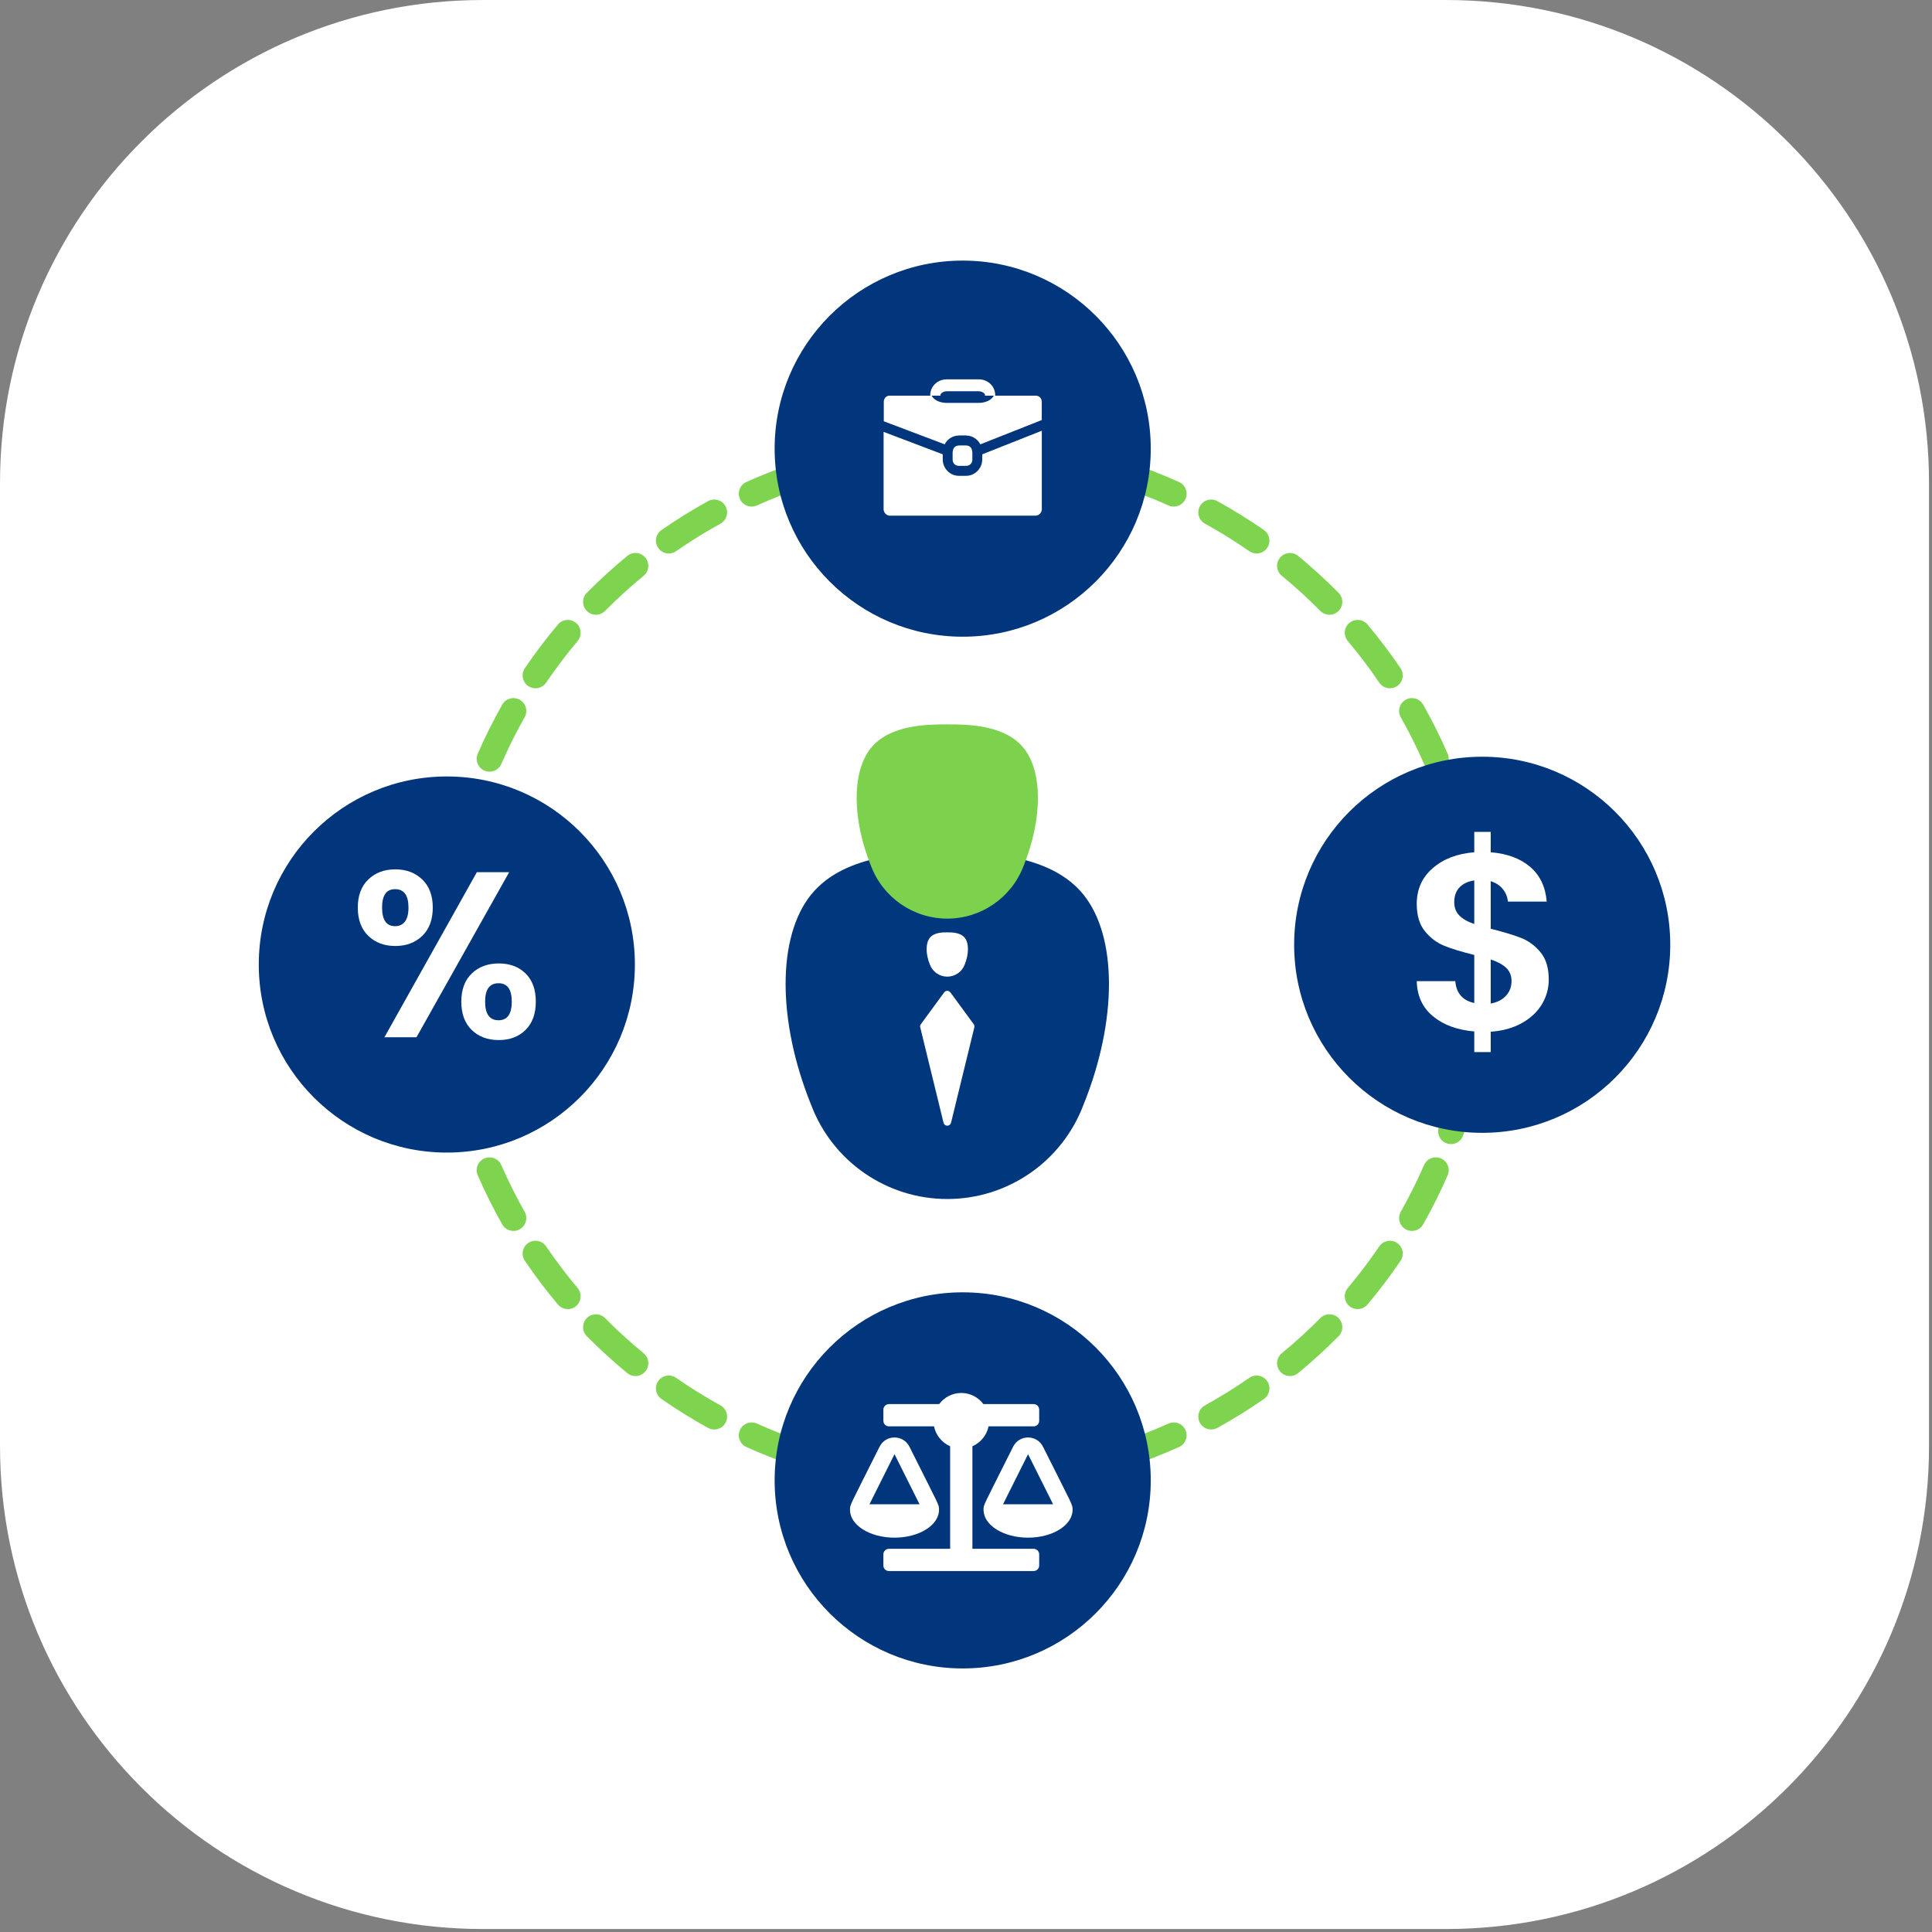 <?xml version="1.0" encoding="UTF-8" standalone="no"?>
<!DOCTYPE svg PUBLIC "-//W3C//DTD SVG 1.1//EN" "http://www.w3.org/Graphics/SVG/1.1/DTD/svg11.dtd">
<svg width="100%" height="100%" viewBox="0 0 379 379" version="1.1" xmlns="http://www.w3.org/2000/svg" xmlns:xlink="http://www.w3.org/1999/xlink" xml:space="preserve" xmlns:serif="http://www.serif.com/" style="fill-rule:evenodd;clip-rule:evenodd;stroke-linejoin:round;stroke-miterlimit:0.73;">
    <rect x="0" y="0" width="379" height="379" fill="#808080" stroke="none"/>
    <g>
        <g>
            <g>
                <path d="M378.185,94.721L378.185,283.697C378.185,335.846 335.846,378.185 283.697,378.185L94.721,378.185C42.571,378.185 0.232,335.846 0.232,283.697L0.232,94.721C0.232,42.571 42.571,0.232 94.721,0.232L283.697,0.232C335.846,0.232 378.185,42.571 378.185,94.721Z" style="fill:white;stroke:white;stroke-width:0.46px;"/>
            </g>
        </g>
        <g>
            <path d="M183.735,90.662C182.346,90.733 181.161,89.663 181.09,88.274C181.019,86.885 182.089,85.7 183.478,85.629C185.258,85.538 187.05,85.492 188.852,85.492C190.655,85.492 192.447,85.538 194.227,85.629C195.616,85.7 196.686,86.885 196.615,88.274C196.544,89.663 195.358,90.733 193.969,90.662C192.274,90.576 190.568,90.532 188.852,90.532C187.136,90.532 185.43,90.576 183.735,90.662ZM201.936,91.393C200.557,91.21 199.586,89.942 199.769,88.563C199.952,87.184 201.22,86.214 202.599,86.396C206.184,86.872 209.711,87.531 213.171,88.364C214.523,88.689 215.357,90.051 215.032,91.404C214.706,92.756 213.344,93.59 211.992,93.264C208.701,92.472 205.346,91.845 201.936,91.393ZM219.685,95.452C218.363,95.017 217.644,93.591 218.078,92.27C218.513,90.949 219.939,90.229 221.26,90.664C224.684,91.791 228.029,93.091 231.286,94.555C232.555,95.125 233.122,96.618 232.551,97.886C231.981,99.155 230.488,99.722 229.22,99.152C226.123,97.76 222.941,96.523 219.685,95.452ZM236.376,102.725C235.158,102.054 234.714,100.52 235.385,99.302C236.057,98.083 237.591,97.639 238.809,98.311C241.957,100.046 245.006,101.94 247.944,103.982C249.086,104.776 249.369,106.347 248.575,107.49C247.782,108.632 246.21,108.915 245.068,108.121C242.272,106.178 239.372,104.376 236.376,102.725ZM251.448,112.948C250.373,112.065 250.218,110.475 251.101,109.401C251.985,108.326 253.574,108.171 254.649,109.054C257.42,111.332 260.071,113.751 262.591,116.3C263.569,117.289 263.56,118.886 262.571,119.864C261.582,120.842 259.985,120.833 259.007,119.844C256.609,117.418 254.085,115.116 251.448,112.948ZM264.399,125.755C263.504,124.69 263.641,123.099 264.706,122.204C265.77,121.309 267.361,121.446 268.257,122.51C270.562,125.251 272.728,128.113 274.743,131.084C275.524,132.235 275.224,133.804 274.073,134.585C272.922,135.365 271.353,135.065 270.572,133.914C268.654,131.086 266.593,128.363 264.399,125.755ZM274.792,140.71C274.106,139.5 274.533,137.961 275.743,137.276C276.954,136.591 278.493,137.017 279.178,138.228C280.939,141.338 282.543,144.549 283.981,147.848C284.537,149.123 283.953,150.61 282.678,151.166C281.403,151.721 279.917,151.137 279.361,149.862C277.993,146.723 276.466,143.669 274.792,140.71ZM282.254,157.318C281.804,156.002 282.508,154.568 283.824,154.118C285.14,153.668 286.574,154.372 287.024,155.688C288.177,159.061 289.161,162.513 289.965,166.032C290.275,167.388 289.426,168.741 288.07,169.051C286.714,169.361 285.362,168.512 285.052,167.156C284.287,163.809 283.351,160.526 282.254,157.318ZM286.515,175.019C286.316,173.643 287.273,172.364 288.65,172.165C290.026,171.966 291.305,172.923 291.504,174.3C292.011,177.815 292.341,181.387 292.486,185.006C292.541,186.396 291.458,187.569 290.068,187.625C288.678,187.68 287.505,186.597 287.449,185.207C287.312,181.763 286.997,178.364 286.515,175.019ZM287.449,193.21C287.505,191.82 288.678,190.737 290.068,190.793C291.458,190.848 292.541,192.022 292.486,193.411C292.341,197.031 292.011,200.603 291.504,204.118C291.305,205.495 290.026,206.451 288.65,206.253C287.273,206.054 286.316,204.775 286.515,203.399C286.997,200.054 287.312,196.654 287.449,193.21ZM285.052,211.262C285.362,209.906 286.714,209.057 288.07,209.367C289.426,209.677 290.275,211.029 289.965,212.385C289.161,215.905 288.177,219.356 287.024,222.729C286.574,224.046 285.14,224.749 283.824,224.299C282.508,223.849 281.805,222.416 282.254,221.099C283.351,217.891 284.287,214.609 285.052,211.262ZM279.361,228.556C279.917,227.28 281.403,226.696 282.678,227.252C283.953,227.808 284.537,229.294 283.981,230.569C282.543,233.869 280.939,237.079 279.178,240.19C278.493,241.401 276.954,241.827 275.743,241.142C274.533,240.457 274.106,238.918 274.792,237.707C276.466,234.748 277.993,231.694 279.361,228.556ZM270.572,244.504C271.353,243.353 272.922,243.052 274.073,243.833C275.224,244.614 275.524,246.182 274.743,247.333C272.728,250.305 270.562,253.167 268.257,255.907C267.361,256.972 265.77,257.109 264.706,256.214C263.641,255.319 263.504,253.728 264.399,252.663C266.593,250.055 268.654,247.332 270.572,244.504ZM259.007,258.574C259.985,257.585 261.582,257.576 262.571,258.554C263.56,259.532 263.569,261.129 262.591,262.118C260.071,264.667 257.42,267.085 254.649,269.363C253.574,270.247 251.985,270.091 251.101,269.017C250.218,267.942 250.374,266.353 251.448,265.47C254.085,263.302 256.609,261 259.007,258.574ZM245.068,270.297C246.21,269.503 247.782,269.786 248.575,270.928C249.369,272.07 249.086,273.642 247.944,274.436C245.006,276.478 241.957,278.372 238.809,280.107C237.591,280.778 236.057,280.334 235.385,279.116C234.714,277.898 235.158,276.364 236.376,275.693C239.371,274.042 242.272,272.24 245.068,270.297ZM229.22,279.266C230.489,278.695 231.981,279.263 232.552,280.531C233.122,281.8 232.555,283.293 231.286,283.863C228.03,285.326 224.684,286.627 221.26,287.754C219.939,288.188 218.513,287.469 218.079,286.148C217.644,284.826 218.363,283.401 219.685,282.966C222.941,281.894 226.123,280.657 229.22,279.266ZM211.992,285.153C213.344,284.828 214.706,285.662 215.032,287.014C215.357,288.366 214.523,289.728 213.171,290.054C209.711,290.886 206.184,291.546 202.599,292.021C201.22,292.204 199.952,291.233 199.769,289.854C199.586,288.476 200.557,287.208 201.936,287.025C205.346,286.572 208.701,285.945 211.992,285.153ZM193.969,287.755C195.358,287.684 196.544,288.754 196.615,290.143C196.686,291.532 195.616,292.718 194.227,292.789C192.447,292.88 190.655,292.926 188.852,292.926C187.05,292.926 185.258,292.88 183.478,292.789C182.089,292.718 181.019,291.532 181.09,290.143C181.161,288.754 182.346,287.684 183.736,287.755C185.43,287.842 187.136,287.886 188.852,287.886C190.568,287.886 192.274,287.842 193.969,287.755ZM175.769,287.025C177.148,287.208 178.118,288.476 177.936,289.854C177.753,291.233 176.485,292.204 175.106,292.021C171.521,291.546 167.994,290.886 164.533,290.054C163.181,289.728 162.348,288.366 162.673,287.014C162.998,285.662 164.36,284.828 165.713,285.153C169.004,285.945 172.359,286.572 175.769,287.025ZM158.02,282.966C159.341,283.401 160.061,284.826 159.626,286.148C159.191,287.469 157.766,288.188 156.444,287.754C153.021,286.627 149.675,285.326 146.419,283.863C145.15,283.293 144.583,281.8 145.153,280.531C145.723,279.263 147.216,278.695 148.485,279.266C151.582,280.658 154.764,281.894 158.02,282.966ZM141.328,275.693C142.546,276.364 142.99,277.898 142.319,279.116C141.648,280.334 140.114,280.778 138.895,280.107C135.747,278.372 132.699,276.478 129.76,274.436C128.618,273.642 128.335,272.07 129.129,270.928C129.923,269.786 131.495,269.503 132.637,270.297C135.432,272.24 138.333,274.042 141.328,275.693ZM126.257,265.47C127.331,266.353 127.486,267.942 126.603,269.017C125.72,270.091 124.13,270.247 123.056,269.363C120.285,267.085 117.634,264.667 115.113,262.118C114.135,261.129 114.144,259.532 115.133,258.554C116.122,257.576 117.719,257.585 118.697,258.574C121.096,261 123.619,263.302 126.257,265.47ZM113.305,252.663C114.2,253.728 114.063,255.319 112.999,256.214C111.934,257.109 110.343,256.972 109.448,255.907C107.143,253.166 104.977,250.305 102.961,247.333C102.18,246.182 102.481,244.614 103.632,243.833C104.783,243.052 106.351,243.353 107.132,244.504C109.05,247.332 111.112,250.055 113.305,252.663ZM102.913,237.707C103.598,238.918 103.172,240.457 101.961,241.142C100.751,241.827 99.212,241.401 98.527,240.19C96.766,237.079 95.161,233.869 93.723,230.569C93.167,229.294 93.751,227.808 95.027,227.252C96.302,226.696 97.788,227.28 98.344,228.556C99.712,231.694 101.238,234.748 102.913,237.707ZM95.45,221.1C95.9,222.416 95.197,223.849 93.881,224.299C92.564,224.749 91.131,224.046 90.681,222.73C89.528,219.356 88.544,215.905 87.739,212.385C87.429,211.029 88.278,209.677 89.634,209.367C90.99,209.057 92.343,209.906 92.653,211.262C93.418,214.609 94.354,217.891 95.45,221.1ZM91.19,203.398C91.388,204.775 90.432,206.054 89.055,206.253C87.678,206.451 86.399,205.495 86.201,204.118C85.694,200.603 85.363,197.031 85.219,193.411C85.163,192.022 86.246,190.848 87.636,190.793C89.026,190.737 90.199,191.82 90.255,193.21C90.393,196.654 90.707,200.053 91.19,203.398ZM90.255,185.207C90.199,186.597 89.026,187.68 87.636,187.625C86.246,187.569 85.163,186.396 85.219,185.006C85.363,181.387 85.694,177.815 86.201,174.3C86.399,172.923 87.678,171.966 89.055,172.165C90.432,172.364 91.388,173.642 91.19,175.019C90.707,178.364 90.393,181.763 90.255,185.207ZM92.653,167.156C92.343,168.512 90.99,169.361 89.634,169.051C88.278,168.741 87.429,167.389 87.739,166.033C88.544,162.513 89.528,159.062 90.681,155.688C91.131,154.372 92.564,153.669 93.88,154.119C95.197,154.568 95.9,156.002 95.45,157.318C94.354,160.526 93.418,163.809 92.653,167.156ZM98.344,149.862C97.788,151.137 96.302,151.721 95.027,151.166C93.751,150.61 93.167,149.123 93.723,147.848C95.161,144.549 96.766,141.338 98.527,138.228C99.212,137.017 100.751,136.591 101.961,137.276C103.172,137.961 103.598,139.5 102.913,140.71C101.238,143.669 99.712,146.723 98.344,149.862ZM107.132,133.914C106.351,135.065 104.783,135.365 103.632,134.585C102.481,133.804 102.18,132.235 102.961,131.084C104.977,128.113 107.143,125.251 109.448,122.51C110.343,121.446 111.934,121.308 112.999,122.204C114.063,123.099 114.201,124.69 113.305,125.755C111.112,128.363 109.051,131.086 107.132,133.914ZM118.697,119.844C117.719,120.833 116.122,120.842 115.133,119.864C114.144,118.886 114.135,117.289 115.113,116.3C117.633,113.751 120.285,111.332 123.056,109.054C124.13,108.171 125.72,108.326 126.603,109.401C127.486,110.475 127.331,112.065 126.257,112.948C123.619,115.116 121.096,117.418 118.697,119.844ZM132.637,108.121C131.495,108.915 129.923,108.632 129.129,107.49C128.335,106.347 128.618,104.776 129.76,103.982C132.699,101.94 135.747,100.046 138.896,98.311C140.114,97.639 141.648,98.083 142.319,99.301C142.99,100.52 142.547,102.054 141.328,102.725C138.333,104.376 135.432,106.178 132.637,108.121ZM148.485,99.152C147.216,99.722 145.723,99.155 145.153,97.886C144.583,96.618 145.15,95.125 146.418,94.555C149.675,93.091 153.02,91.791 156.444,90.664C157.766,90.229 159.191,90.949 159.626,92.27C160.061,93.591 159.341,95.017 158.02,95.452C154.764,96.523 151.582,97.76 148.485,99.152ZM165.713,93.264C164.36,93.59 162.998,92.756 162.673,91.404C162.347,90.051 163.181,88.689 164.533,88.364C167.993,87.531 171.521,86.872 175.106,86.396C176.484,86.214 177.752,87.184 177.935,88.563C178.118,89.942 177.147,91.21 175.769,91.393C172.359,91.845 169.004,92.472 165.713,93.264Z" style="fill:rgb(126,211,79);"/>
            <circle cx="188.852" cy="88.012" r="36.891" style="fill:rgb(1,54,124);"/>
            <circle cx="87.655" cy="189.209" r="36.891" style="fill:rgb(1,54,124);"/>
            <path d="M70.188,178.034C70.188,175.691 70.874,173.856 72.246,172.53C73.618,171.204 75.384,170.541 77.542,170.541C79.701,170.541 81.466,171.204 82.838,172.53C84.211,173.856 84.897,175.691 84.897,178.034C84.897,180.409 84.211,182.259 82.838,183.585C81.466,184.911 79.701,185.574 77.542,185.574C75.384,185.574 73.618,184.911 72.246,183.585C70.874,182.259 70.188,180.409 70.188,178.034ZM99.883,171.096L81.705,203.474L75.415,203.474L93.546,171.096L99.883,171.096ZM77.496,174.427C75.8,174.427 74.952,175.629 74.952,178.034C74.952,180.47 75.8,181.688 77.496,181.688C78.329,181.688 78.976,181.388 79.439,180.787C79.901,180.185 80.132,179.268 80.132,178.034C80.132,175.629 79.254,174.427 77.496,174.427ZM90.494,196.49C90.494,194.116 91.18,192.273 92.552,190.963C93.924,189.652 95.689,188.997 97.848,188.997C100.007,188.997 101.757,189.652 103.098,190.963C104.439,192.273 105.11,194.116 105.11,196.49C105.11,198.864 104.439,200.715 103.098,202.041C101.757,203.366 100.007,204.029 97.848,204.029C95.659,204.029 93.886,203.366 92.529,202.041C91.172,200.715 90.494,198.864 90.494,196.49ZM97.802,192.882C96.044,192.882 95.165,194.085 95.165,196.49C95.165,198.926 96.044,200.144 97.802,200.144C99.529,200.144 100.392,198.926 100.392,196.49C100.392,194.085 99.529,192.882 97.802,192.882Z" style="fill:white;fill-rule:nonzero;"/>
            <circle cx="188.852" cy="290.406" r="36.891" style="fill:rgb(1,54,124);"/>
            <path d="M184.208,296.183L184.206,296.183C184.206,295.079 184.298,295.588 178.403,283.799C177.199,281.391 173.751,281.387 172.545,283.799C166.601,295.689 166.742,295.114 166.742,296.183L166.741,296.183C166.741,299.198 170.651,301.642 175.474,301.642C180.298,301.642 184.208,299.198 184.208,296.183ZM175.474,285.267L180.387,295.092L170.562,295.092L175.474,285.267ZM210.406,296.183C210.406,295.079 210.498,295.588 204.603,283.799C203.399,281.391 199.951,281.387 198.745,283.799C192.8,295.689 192.942,295.114 192.942,296.183L192.941,296.183C192.941,299.198 196.851,301.642 201.674,301.642C206.497,301.642 210.408,299.198 210.408,296.183L210.406,296.183ZM196.762,295.092L201.674,285.267L206.587,295.092L196.762,295.092ZM202.766,303.825L190.758,303.825L190.758,283.715C192.362,283.012 193.566,281.567 193.923,279.808L202.766,279.808C203.369,279.808 203.858,279.32 203.858,278.717L203.858,276.533C203.858,275.93 203.369,275.442 202.766,275.442L192.916,275.442C191.92,274.124 190.354,273.258 188.574,273.258C186.794,273.258 185.228,274.124 184.232,275.442L174.383,275.442C173.78,275.442 173.291,275.93 173.291,276.533L173.291,278.717C173.291,279.32 173.78,279.808 174.383,279.808L183.226,279.808C183.583,281.566 184.786,283.012 186.391,283.715L186.391,303.825L174.383,303.825C173.78,303.825 173.291,304.314 173.291,304.917L173.291,307.1C173.291,307.703 173.78,308.192 174.383,308.192L202.766,308.192C203.369,308.192 203.858,307.703 203.858,307.1L203.858,304.917C203.858,304.314 203.369,303.825 202.766,303.825Z" style="fill:white;fill-rule:nonzero;"/>
            <circle cx="290.763" cy="185.337" r="36.891" style="fill:rgb(1,54,124);"/>
            <path d="M303.82,192.171C303.82,193.883 303.375,195.488 302.485,196.985C301.595,198.483 300.285,199.718 298.555,200.689C296.825,201.66 294.785,202.228 292.434,202.392L292.434,206.392L289.209,206.392L289.209,202.343C285.85,202.046 283.146,201.051 281.098,199.356C279.049,197.66 277.991,195.364 277.923,192.468L285.481,192.468C285.682,194.838 286.925,196.27 289.209,196.763L289.209,187.333C286.791,186.74 284.843,186.148 283.365,185.555C281.887,184.963 280.611,184.008 279.536,182.691C278.461,181.375 277.923,179.581 277.923,177.309C277.923,174.446 278.973,172.108 281.072,170.298C283.172,168.488 285.884,167.451 289.209,167.187L289.209,163.188L292.434,163.188L292.434,167.187C295.658,167.451 298.236,168.405 300.167,170.051C302.099,171.697 303.182,173.968 303.417,176.865L295.809,176.865C295.709,175.91 295.364,175.079 294.777,174.371C294.189,173.664 293.408,173.162 292.434,172.866L292.434,182.198C294.953,182.823 296.943,183.424 298.404,184C299.865,184.576 301.133,185.514 302.208,186.814C303.283,188.114 303.82,189.9 303.82,192.171ZM285.279,176.964C285.279,178.05 285.615,178.93 286.287,179.605C286.959,180.28 287.933,180.831 289.209,181.259L289.209,172.717C288,172.882 287.043,173.326 286.337,174.051C285.632,174.775 285.279,175.746 285.279,176.964ZM292.434,196.862C293.71,196.632 294.709,196.121 295.431,195.331C296.154,194.541 296.515,193.587 296.515,192.468C296.515,191.381 296.162,190.509 295.457,189.851C294.751,189.192 293.744,188.649 292.434,188.221L292.434,196.862Z" style="fill:white;fill-rule:nonzero;"/>
            <g>
                <g>
                    <path d="M185.829,167.244C192.506,167.244 205.86,167.244 212.537,175.494C219.215,183.744 219.215,200.245 212.537,216.746C212.537,216.747 212.536,216.748 212.536,216.749C208.339,227.858 197.704,235.209 185.829,235.209C173.954,235.209 163.319,227.858 159.122,216.749C159.122,216.748 159.121,216.747 159.121,216.746C152.444,200.245 152.444,183.744 159.121,175.494C165.798,167.244 179.152,167.244 185.829,167.244Z" style="fill:rgb(1,55,125);"/>
                    <path d="M185.219,194.675C185.362,194.481 185.588,194.366 185.829,194.366C186.07,194.366 186.297,194.481 186.439,194.675C187.639,196.313 190.254,199.882 191.01,200.913C191.141,201.093 191.187,201.322 191.134,201.539C190.623,203.632 187.896,214.796 186.564,220.253C186.481,220.591 186.178,220.829 185.829,220.829C185.481,220.829 185.178,220.591 185.095,220.253C183.762,214.796 181.035,203.632 180.524,201.539C180.471,201.322 180.517,201.093 180.649,200.913C181.404,199.882 184.02,196.313 185.219,194.675Z" style="fill:white;"/>
                    <path d="M185.829,182.898C186.683,182.898 188.39,182.898 189.244,183.953C190.098,185.008 190.098,187.118 189.244,189.227C189.244,189.228 189.244,189.228 189.243,189.229C188.707,190.649 187.347,191.588 185.829,191.588C184.311,191.588 182.952,190.649 182.415,189.229C182.415,189.228 182.415,189.228 182.415,189.227C181.561,187.118 181.561,185.008 182.415,183.953C183.268,182.898 184.976,182.898 185.829,182.898Z" style="fill:white;"/>
                    <path d="M185.829,142.103C189.572,142.103 197.058,142.103 200.801,146.728C204.544,151.353 204.544,160.602 200.801,169.852C200.8,169.853 200.8,169.855 200.799,169.856C198.447,176.082 192.485,180.203 185.829,180.203C179.173,180.203 173.212,176.082 170.859,169.856C170.859,169.854 170.858,169.853 170.858,169.852C167.115,160.602 167.115,151.353 170.858,146.728C174.601,142.103 182.086,142.103 185.829,142.103Z" style="fill:rgb(124,210,76);"/>
                </g>
            </g>
            <g id="Guides">
                <path id="path1278" d="M185.736,74.414C184.914,74.414 184.163,74.681 183.559,75.195C182.955,75.708 182.485,76.538 182.485,77.5C182.485,77.54 182.497,77.576 182.498,77.615L174.555,77.615C173.886,77.615 173.439,78.066 173.372,78.734L173.372,82.641L185.313,87.16C185.837,86.156 186.862,85.462 188.051,85.44C188.072,85.433 188.088,85.426 188.109,85.426L189.515,85.426C189.538,85.426 189.559,85.44 189.582,85.44C190.77,85.466 191.793,86.162 192.313,87.167L204.363,82.398L204.363,78.798C204.333,78.095 203.852,77.615 203.153,77.615L195.217,77.615C195.218,77.576 195.23,77.54 195.23,77.5C195.23,76.538 194.759,75.709 194.155,75.195C193.551,74.682 192.801,74.414 191.979,74.414L185.736,74.414ZM185.736,76.753L191.979,76.753C192.421,76.753 192.784,76.924 192.993,77.101C193.201,77.279 193.229,77.399 193.229,77.5C193.229,77.543 193.212,77.577 193.206,77.615C193.805,77.615 194.152,77.614 194.963,77.615C194.773,77.946 194.497,78.236 194.169,78.45C193.559,78.846 192.801,79.038 191.979,79.038L185.736,79.038C184.914,79.038 184.155,78.847 183.546,78.45C183.217,78.236 182.942,77.946 182.752,77.615C183.764,77.615 183.767,77.615 184.509,77.615C184.503,77.577 184.485,77.543 184.485,77.5C184.485,77.399 184.514,77.279 184.722,77.101C184.93,76.924 185.294,76.753 185.736,76.753ZM204.373,84.497L192.685,89.127L192.685,90.134C192.685,91.892 191.252,93.342 189.511,93.342L188.109,93.342C186.368,93.342 184.938,91.892 184.938,90.134L184.938,89.12L173.335,84.72L173.335,99.916C173.335,100.517 173.875,101.16 174.552,101.16L203.156,101.16C203.833,101.16 204.373,100.517 204.373,99.916L204.373,84.497ZM188.109,87.386L188.109,87.39C187.998,87.39 187.903,87.424 187.804,87.444C187.75,87.457 187.689,87.448 187.639,87.474C187.222,87.637 186.95,88.022 186.909,88.529C186.903,88.592 186.892,88.654 186.875,88.715L186.875,90.141C186.875,90.871 187.386,91.385 188.109,91.385L189.511,91.385C190.234,91.385 190.745,90.871 190.745,90.141L190.745,88.718C190.73,88.661 190.719,88.602 190.715,88.542C190.678,88.026 190.41,87.637 189.988,87.474C189.847,87.422 189.686,87.386 189.515,87.386L188.109,87.386Z" style="fill:white;fill-rule:nonzero;"/>
            </g>
        </g>
    </g>
</svg>
